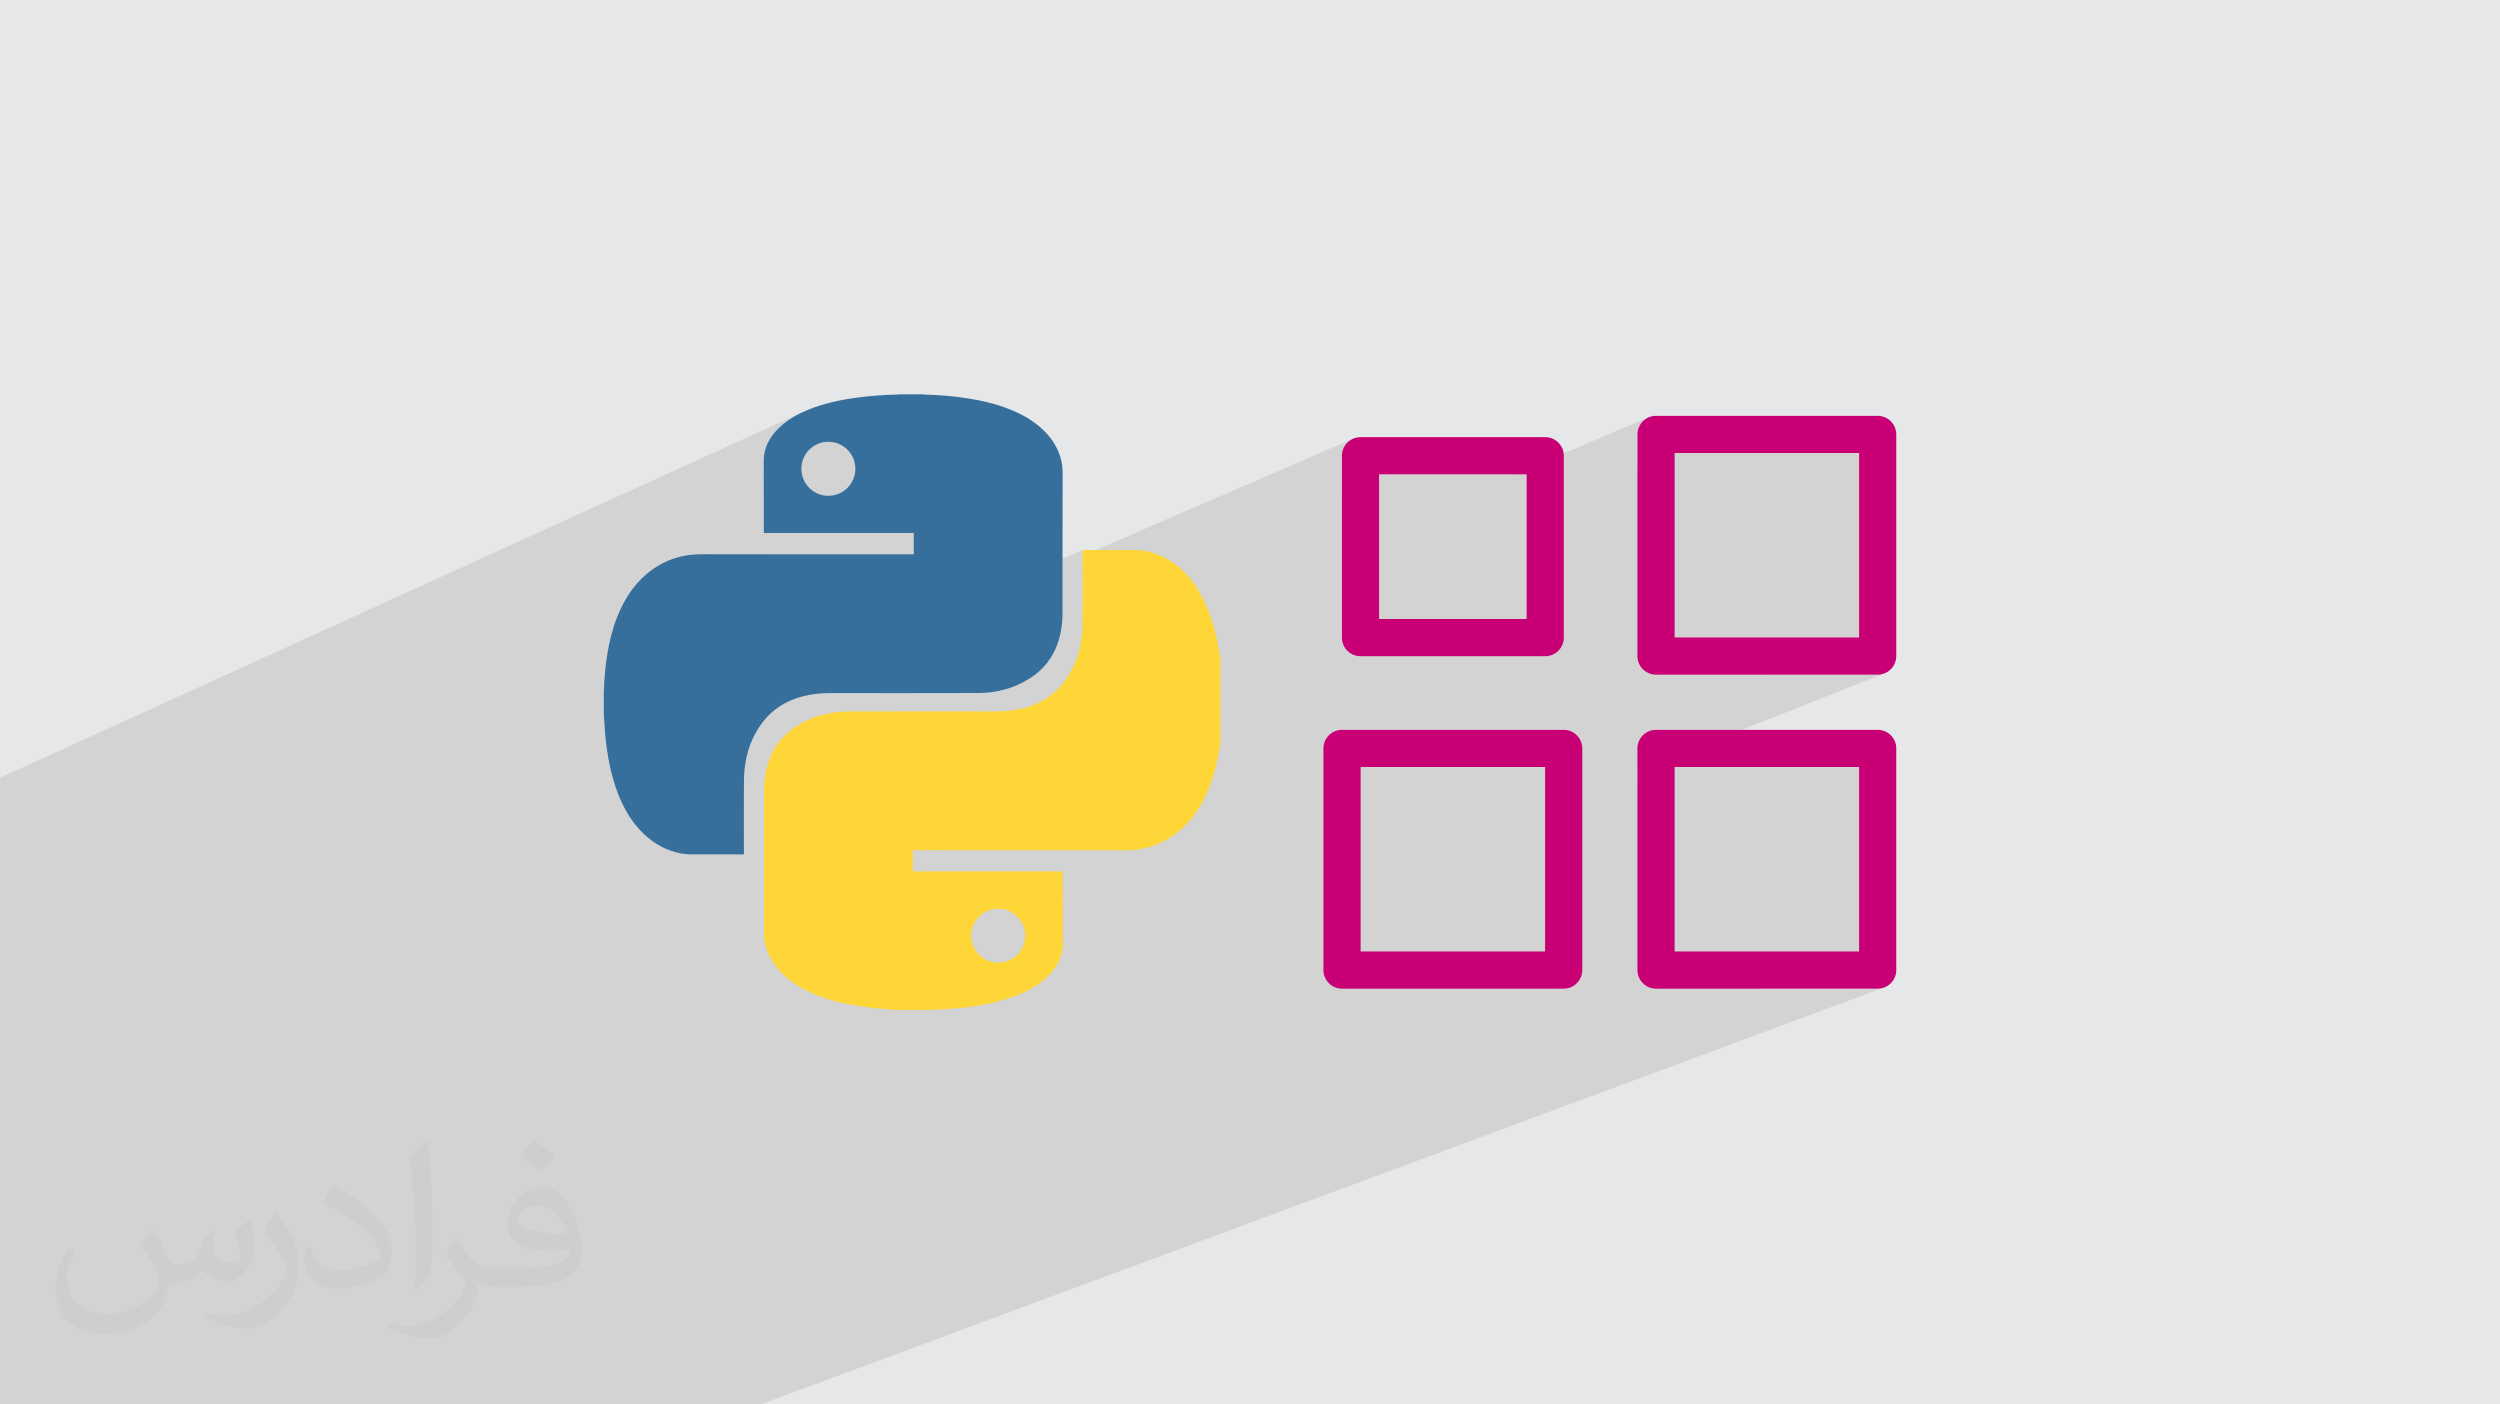 <?xml version="1.0" encoding="UTF-8"?>
<!DOCTYPE svg PUBLIC "-//W3C//DTD SVG 1.1//EN" "http://www.w3.org/Graphics/SVG/1.1/DTD/svg11.dtd">
<!-- Creator: CorelDRAW 2020 (64-Bit) -->
<svg xmlns="http://www.w3.org/2000/svg" xml:space="preserve" width="94.192mm" height="52.917mm" version="1.1" style="shape-rendering:geometricPrecision; text-rendering:geometricPrecision; image-rendering:optimizeQuality; fill-rule:evenodd; clip-rule:evenodd"
viewBox="0 0 9404.92 5283.66"
 xmlns:xlink="http://www.w3.org/1999/xlink"
 xmlns:xodm="http://www.corel.com/coreldraw/odm/2003">
 <defs>
  <style type="text/css">
   <![CDATA[
    .fil0 {fill:#E6E7E8}
    .fil3 {fill:#366E9C;fill-rule:nonzero}
    .fil5 {fill:#C90075;fill-rule:nonzero}
    .fil4 {fill:#FFD637;fill-rule:nonzero}
    .fil2 {fill:#373435;fill-opacity:0.031}
    .fil1 {fill:#2B2A29;fill-opacity:0.102}
   ]]>
  </style>
 </defs>
 <g id="Layer_x0020_1">
  <polygon class="fil0" points="-0,0 9404.92,0 9404.92,5283.66 -0,5283.66 "/>
  <polygon class="fil1" points="-0,5192.52 -0,5179.96 -0,5134.95 -0,5113.06 -0,5072.7 -0,5062.88 -0,5049.25 -0,4964.04 -0,4960 -0,4954.9 -0,4942.29 -0,4942.16 -0,4934.68 -0,4933.5 -0,4912.26 -0,4847.2 -0,4846.43 -0,4841.52 -0,4816.67 -0,4805.36 -0,4707.7 -0,4693.97 -0,4669.23 -0,4621.32 -0,4618.88 -0,4600.73 -0,4589.69 -0,4501.7 -0,4387.86 -0,4385.1 -0,4352.01 -0,4308.38 -0,4292 -0,4290.04 -0,4256.83 -0,4240.25 -0,4217.29 -0,4203.49 -0,4200.03 -0,4199.97 -0,4170.86 -0,4170.65 -0,4125.25 -0,4094.05 -0,4016.47 -0,4011.39 -0,4008.89 -0,3992.76 -0,3953.15 -0,3921.18 -0,3917.12 -0,3893.35 -0,3852.47 -0,3842 -0,3840.22 -0,3833.2 -0,3709.02 -0,3672.1 -0,3598.5 -0,3594.08 -0,3591.9 -0,3520.38 -0,3468.57 -0,3352.63 -0,3288.21 -0,3280.61 -0,3267.79 -0,3248.98 -0,3234.97 -0,3207.07 -0,3070.37 -0,3061.17 -0,3046.03 -0,3039.49 -0,3010.32 -0,2943.47 -0,2925.84 3025.21,1547.92 3017.76,1551.31 3010.38,1554.85 3003.1,1558.52 2995.9,1562.33 2988.81,1566.31 2981.81,1570.44 2974.92,1574.76 2968.13,1579.23 2961.46,1583.89 2954.91,1588.74 2948.48,1593.8 2942.18,1599.05 2936.02,1604.51 2929.98,1610.19 2919.99,1620.48 2910.76,1631.21 2902.38,1642.42 2894.89,1654.15 2888.37,1666.41 2882.86,1679.25 2878.44,1692.68 2875.17,1706.74 2874.54,1710.69 2874.1,1714.68 2873.79,1718.71 2873.59,1722.74 2873.45,1726.8 2873.33,1730.85 2873.2,1734.9 2873.02,1738.94 2872.98,1739.81 2872.97,1740.67 2872.98,1741.54 2873.01,1742.41 2873.04,1743.28 2873.07,1744.15 2873.1,1745.03 2873.11,1745.9 2873.13,1761.58 2873.13,1762.1 3076.69,1670.06 3095.73,1664.18 3116.17,1662.12 3136.65,1664.19 3155.72,1670.12 3172.98,1679.5 3188.01,1691.92 3200.41,1706.97 3209.77,1724.24 3215.68,1743.31 3217.72,1763.79 3215.62,1784.21 3209.65,1803.24 3200.23,1820.46 3187.77,1835.47 3172.69,1847.85 3155.38,1857.2 2873.42,1983.25 2873.44,1996.98 2873.44,1997.92 2873.44,1998.86 2873.44,1999.82 2873.44,2000.8 2873.44,2001.82 2873.44,2002.87 2873.44,2003.97 2873.44,2005.11 2891.07,2005.11 2908.7,2005.11 2926.32,2005.11 2943.94,2005.11 2961.57,2005.11 2979.19,2005.11 2996.81,2005.11 3014.43,2005.11 3032.05,2005.11 3049.67,2005.11 3067.29,2005.11 3084.91,2005.11 3102.52,2005.11 3120.15,2005.11 3137.77,2005.11 3155.38,2005.11 3173.01,2005.11 3190.63,2005.11 3208.25,2005.11 3225.87,2005.11 3243.49,2005.11 3261.12,2005.11 3278.75,2005.11 3296.37,2005.11 3314,2005.11 3331.64,2005.11 3349.27,2005.11 3366.9,2005.11 3384.54,2005.11 3402.18,2005.11 3419.82,2005.11 3437.47,2005.11 3437.47,2015.15 3437.47,2025.13 3437.47,2035.1 3437.47,2045.04 3437.47,2055 3437.47,2064.97 3437.47,2074.99 3437.47,2085.06 2271.94,2596.72 2271.89,2597.11 2271.76,2598.03 2271.62,2598.96 2271.47,2599.87 2271.34,2600.79 2271.21,2601.71 2271.21,2611.43 2271.21,2621.14 2271.21,2630.86 2271.21,2640.57 2271.21,2650.29 2271.21,2660 2271.21,2669.72 2271.21,2679.43 2271.49,2684.19 2271.77,2688.94 2272.05,2693.69 2272.33,2698.45 2272.61,2703.21 2272.89,2707.96 2273.15,2712.71 2273.4,2717.48 2273.86,2725.9 2274.37,2734.32 2274.95,2742.74 2275.58,2751.14 2276.28,2759.54 2277.04,2767.93 2277.87,2776.32 2278.76,2784.69 2279.71,2793.07 2280.74,2801.43 2281.83,2809.79 2282.98,2818.13 2284.21,2826.47 2285.51,2834.81 2286.82,2842.8 4072.68,2069.36 4072.68,2070.42 4072.68,2071.43 4072.68,2072.42 4072.68,2073.38 4072.68,2074.33 4072.68,2075.26 4072.68,2076.18 4072.68,2077.09 4072.69,2090.57 5090.95,1650.05 5079.07,1656.5 5068.72,1665.04 5060.17,1675.39 5053.72,1687.28 5049.65,1700.41 5048.23,1714.5 5048.23,1844.44 5188.13,1784.46 5696.61,1784.46 6202.71,1569.85 6190.83,1576.3 6180.47,1584.84 6171.94,1595.19 6165.49,1607.08 6161.4,1620.21 6159.98,1634.31 6159.98,1763.06 6299.89,1704.26 6993.81,1704.26 6993.81,2398.19 6643.66,2538.09 7063.77,2538.09 7077.86,2536.67 7090.99,2532.6 6159.98,2901.19 6159.98,2940.79 6299.89,2885.51 6993.81,2885.51 6993.81,3579.43 6620.44,3719.33 7063.77,3719.33 7077.86,3717.91 7090.99,3713.84 2860.76,5283.66 2849.43,5283.66 2445.36,5283.66 2089.45,5283.66 1857.88,5283.66 1784.46,5283.66 1772.8,5283.66 1377.19,5283.66 1012.81,5283.66 833.45,5283.66 785.49,5283.66 229.49,5283.66 142.18,5283.66 130.78,5283.66 -0,5283.66 -0,5265.87 -0,5265.62 -0,5264.67 -0,5224.46 -0,5222.39 -0,5205.96 "/>
  <path class="fil2" d="M578.49 4627.69c17.95,27.21 29.6,53.36 40.96,82.43 8.45,16.91 12.93,48.09 52.57,48.09 11.61,0 28.28,-3.42 43.06,-11.61 16.63,-8.73 29.32,-21.94 35.94,-42l15.85 -53.36 38.57 -19.02 2.64 2.64c-5.27,20.09 -6.59,39.36 -6.59,54.43 0,44.63 38.57,61.56 69.22,61.56 17.95,0 34.09,-8.73 34.09,-25.11 0,-21.13 -8.98,-57.06 -20.62,-89.29 17.95,-17.95 35.94,-35.94 56.53,-50.47l3.17 1.6c8.98,38.04 14,75.56 14,100.66 0,24.57 -10.83,51.79 -19.81,69.49 -18.49,34.87 -51.25,62.62 -90.87,62.62 -30.1,0 -63.65,-15.07 -86.66,-43.06l-1.32 0c-21.66,26.96 -55.22,51.25 -108.86,51.25l-16.63 0c-2.64,35.41 -10.29,60.49 -21.94,82.95 -31.95,62.34 -126.81,106.47 -216.1,106.47 -124.17,0 -186.51,-71.59 -186.51,-166.96 0,-58.91 19.27,-113.6 48.88,-152.42l24.29 10.04c-18.49,35.41 -30.91,68.68 -30.91,101.45 0,89.29 72.66,131.83 156.4,131.83 77.68,0 173.83,-49.41 191.28,-106.72 -6.59,-62.62 -30.1,-91.93 -66.04,-148.99 10.83,-19.02 24.83,-38.04 42.28,-58.38l3.17 0 0 0 0 0 -0.02 -0.09zm1432.13 -336.04c26.15,16.39 51.79,35.66 76.87,57.85 -14,19.81 -31.45,37.79 -53.11,53.64 -25.11,-20.34 -50.19,-37.79 -75.84,-56.27 17.42,-19.55 34.62,-38.29 52.04,-55.22l0 0 0 0 0 0 0 0 0 0 0.03 0zm13.47 244.11c-42.28,0 -76.87,27.75 -76.87,48.34 0,44.13 84.53,57.85 185.72,57.31 -12.68,-51.79 -57.06,-105.68 -108.86,-105.68l0.01 0.03zm-94.86 236.19c54.96,0 103.04,-1.6 139.74,-10.83 40.96,-10.29 75.56,-30.91 75.56,-45.17 0,-3.7 0,-8.19 -1.32,-11.89 -22.98,2.11 -49.41,2.11 -72.38,2.11 -74.49,0 -131.55,-16.91 -154.02,-58.66 -5.55,-11.61 -9.51,-24.57 -9.51,-39.36 0,-40.43 17.42,-79.79 48.09,-107 25.61,-22.45 53.89,-36.44 82.67,-36.44 52.04,0 93.51,41.75 122.57,107.54 15.85,35.94 26.68,77.4 26.68,129.72 0,34.87 -9.51,64.19 -31.17,85.85 -40.43,39.11 -114.92,53.89 -229.04,53.89l-51.79 0 0 0 -13.47 0c-28.28,0 -48.62,-5.02 -64.72,-17.42l-2.64 0c0.79,6.59 1.32,12.93 1.32,19.02 0,25.61 -8.45,58.38 -25.61,84.53 -50.72,75.3 -105.68,108.04 -153.24,108.04 -48.09,0 -107,-18.49 -160.11,-42.54l9.51 -18.49c17.17,7.13 40.96,11.89 73.7,11.89 85.85,0 198.66,-82.43 212.66,-163 -3.17,-6.59 -8.98,-15.32 -17.17,-24.57 -25.11,-29.85 -40.96,-54.68 -55.75,-80.83 12.68,-25.11 24.29,-45.17 35.13,-63.4l4.49 -0.53c36.72,74.77 69.99,117.55 144.23,117.55l11.61 0 0 0 53.89 0 0 0 0 0 0 0 0 0 0 0 0.09 0.01zm-371.98 79c6.34,-34.34 6.87,-72.91 6.87,-108.86l0 -53.36c0,-99.6 -12.68,-244.36 -22.98,-338.68 17.95,-19.27 43.06,-42 62.87,-57.31l5.81 1.6c13.47,118.62 16.63,256 16.63,383.06 0,33.3 -1.32,65.79 -4.49,89.55 -1.85,30.1 -19.27,52.83 -56.53,87.7l-8.19 -3.7zm-382.8 -157.19c1.85,46.77 24.83,83.49 105.15,83.49 49.93,0 92.19,-12.93 138.96,-35.13 8.45,-3.7 12.93,-8.73 12.93,-12.93 0,-29.32 -22.45,-68.15 -60.23,-103.55 -36.72,-33.3 -85.34,-62.62 -130.76,-82.18 -15.6,-6.59 -20.62,-13.47 -20.62,-20.09 0,-13.47 17.95,-41.75 32.77,-62.09l5.02 -0.53c52.04,27.21 110.17,67.64 153.24,112.53 39.11,41.47 63.4,83.49 63.4,129.19 0,33.81 -10.29,65.51 -26.96,95.11 -57.06,28.79 -117.83,50.72 -178.06,50.72 -73.17,0 -123.1,-34.34 -123.1,-114.92 0,-8.73 0,-22.19 3.17,-39.64l25.11 0 0 0 0 0 0 0 0 0 0 0 -0.02 0zm-132.37 -132.9l45.45 73.45c16.63,27.21 32.23,56.81 32.23,103.55l0 59.7c0,48.34 -30.91,100.13 -80.83,151.38 -39.11,34.62 -73.7,49.41 -105.68,49.41 -47.55,0 -101.98,-14.79 -164.85,-41.75l7.13 -18.49c19.81,5.27 42.79,9.77 71.06,9.77 90.36,-0.53 182.8,-66.57 225.08,-147.15 5.02,-9.26 6.87,-17.95 6.87,-24.04 0,-9.26 -5.02,-19.55 -8.98,-28.79 -22.98,-43.31 -48.62,-82.95 -76.87,-119.68 14.79,-23.25 29.6,-45.7 45.7,-67.9l3.7 0.53 0 0 0 0 0 0 0 0 0 0 -0.02 0.01z"/>
  <g id="_2930684814656">
   <g>
    <path class="fil3" d="M2271.21 2679.43c0,-25.91 0,-51.82 0,-77.72 0.31,-2.46 0.85,-4.9 0.92,-7.37 1.27,-45.61 5.44,-90.91 12.88,-135.94 7.87,-47.67 19.62,-94.3 37.56,-139.19 24.17,-60.52 57.83,-114.67 107.61,-157.75 37.85,-32.76 81.13,-55.38 129.62,-67.53 30.45,-7.63 61.46,-9 92.98,-8.92 259.59,0.66 519.17,0.37 778.77,0.36 2.02,0 4.04,-0.21 5.91,-0.31 0,-26.95 0,-53.12 0,-79.95 -188.23,0 -375.98,0 -564.03,0 0,-3.15 0,-5.64 0,-8.14 -0.11,-83.7 -0.22,-167.4 -0.33,-251.08 -0.01,-2.33 -0.23,-4.65 -0.09,-6.96 0.6,-10.74 0.2,-21.7 2.15,-32.2 7.14,-38.36 27.19,-69.69 54.82,-96.54 31.78,-30.89 69.63,-52.19 110.35,-68.71 61.16,-24.8 125.13,-38.15 190.35,-46.49 48.33,-6.17 96.83,-9.51 145.52,-10.7 1.7,-0.04 3.39,-0.51 5.08,-0.79 29.78,0 59.55,0 89.32,0 2.28,0.3 4.54,0.82 6.83,0.88 54.5,1.36 108.74,5.71 162.62,14.13 52.69,8.22 104.37,20.37 154.17,39.72 49.71,19.32 95.71,44.8 133.91,82.81 32.17,32.02 54.82,69.51 65.06,114.06 4.75,20.69 4.36,41.59 4.3,62.72 -0.48,169.92 -0.26,339.86 -0.31,509.79 -0.01,27.5 -2.99,54.72 -9.29,81.52 -16.29,69.29 -53.28,124.33 -113.54,162.77 -58.84,37.53 -124.14,54.84 -193.28,55.16 -184.04,0.85 -368.08,0.36 -552.12,0.23 -36.25,-0.02 -72.1,2.83 -107.32,11.82 -64.74,16.54 -118.5,49.98 -157.71,104.69 -45.27,63.15 -64.5,134.92 -65.26,211.69 -0.89,90.65 -0.18,181.33 -0.17,272 0,2.07 0,4.13 0,6.67 -2.83,0 -4.91,-0.01 -7.01,0 -64.76,0 -129.52,0.21 -194.29,-0.15 -12.48,-0.07 -25.13,-1.32 -37.37,-3.75 -51.4,-10.22 -95.92,-34.15 -134.31,-69.65 -44.39,-41.07 -74.85,-91.44 -97.45,-146.94 -18.69,-45.87 -31.1,-93.51 -39.77,-142.2 -7.88,-44.34 -12.64,-89.02 -14.92,-133.98 -0.65,-12.69 -1.46,-25.36 -2.19,-38.04zm844.96 -1017.31l0 0c-56.03,0.01 -101.4,45.17 -101.46,101 -0.06,56.35 45.1,101.94 101.09,102.02 56.11,0.08 101.84,-45.4 101.92,-101.35 0.07,-56.11 -45.43,-101.67 -101.55,-101.67z"/>
    <path class="fil4" d="M4591.14 2482.24c0,104.77 0,209.55 0,314.34 -1.53,8.89 -3.15,17.76 -4.59,26.66 -7.42,45.57 -18.39,90.22 -34.9,133.39 -23.27,60.83 -55.75,115.69 -104.44,159.9 -47.42,43.06 -102.85,69.37 -166.18,79.15 -21.49,3.31 -43.01,2.83 -64.68,2.81 -258.67,-0.36 -517.34,-0.23 -776,-0.23 -2.08,0 -4.16,0 -6.42,0 0,26.95 0,53.27 0,80.01 187.92,0 375.38,0 563.56,0 0,2.46 0,4.52 0.01,6.6 0.34,89.12 0.79,178.24 0.91,267.36 0.01,9.38 -1.02,18.94 -3,28.12 -8.95,41.49 -32.24,74.28 -63.61,101.76 -40.35,35.34 -88,57.26 -138.42,73.71 -69.52,22.69 -141.31,33.79 -213.95,39.09 -42.57,3.12 -85.31,4.1 -127.99,4.99 -54.34,1.12 -108.64,-1.24 -162.62,-7.3 -32.74,-3.66 -65.37,-8.84 -97.76,-14.89 -55.14,-10.29 -108.45,-26.73 -158.67,-52.15 -47.52,-24.04 -89.34,-55.16 -120.01,-99.52 -21.08,-30.49 -34.79,-64 -37.94,-101.18 -1.17,-13.59 -0.38,-27.36 -0.38,-41.05 -0.02,-166.25 0.03,-332.51 -0.04,-498.76 -0.02,-29.44 2.06,-58.62 8.52,-87.41 15.65,-69.61 51.94,-125.44 112.04,-164.54 59.55,-38.73 125.97,-56.22 196.37,-56.52 184.42,-0.77 368.85,-0.31 553.27,-0.21 37.04,0.02 73.56,-3.36 109.45,-12.98 60.91,-16.35 111.85,-48 149.93,-98.62 46.26,-61.51 67.16,-132.26 68.63,-208.13 1.8,-93.14 0.45,-186.36 0.45,-279.54 0,-2.43 0,-4.86 0,-7.73 3.08,0 5.36,0 7.64,0 62.06,0 124.12,0.2 186.18,-0.07 40.22,-0.19 77.83,9.76 113.47,27.79 53.2,26.92 93.48,67.79 124.89,117.77 45.88,73.04 68.19,154.24 81.63,238.44 1.54,9.66 3.11,19.3 4.65,28.96zm-836.49 1139.18l0 0c56.3,0.12 101.9,-45.02 102.09,-101.06 0.18,-55.66 -45.47,-101.77 -100.9,-101.89 -56.49,-0.13 -101.86,44.74 -102.08,100.97 -0.23,56.59 44.56,101.87 100.89,101.98z"/>
   </g>
   <path class="fil5" d="M6299.89 2398.19l693.92 0 0 -693.93 -693.92 0 0 693.93zm763.87 139.9l-833.83 0c-38.63,0 -69.95,-31.31 -69.95,-69.95l0 -833.83c0,-38.63 31.32,-69.95 69.95,-69.95l833.83 0c38.63,0 69.95,31.32 69.95,69.95l0 833.83c0,38.64 -31.32,69.95 -69.95,69.95zm-1875.64 -209.38l554.95 0 0 -544.25 -554.95 0 0 544.25zm624.9 139.91l-694.85 0c-38.64,0 -69.95,-31.32 -69.95,-69.95l0 -684.15c0,-38.63 31.31,-69.95 69.95,-69.95l694.85 0c38.63,0 69.95,31.32 69.95,69.95l0 684.15c0,38.63 -31.32,69.95 -69.95,69.95zm-694.39 1110.82l693.92 0 0 -693.92 -693.92 0 0 693.92zm763.87 139.9l-833.83 0c-38.63,0 -69.94,-31.31 -69.94,-69.94l0 -833.83c0,-38.63 31.31,-69.95 69.94,-69.95l833.83 0c38.63,0 69.95,31.32 69.95,69.95l0 833.83c0,38.63 -31.32,69.94 -69.95,69.94zm417.38 -139.9l693.92 0 0 -693.92 -693.92 0 0 693.92zm763.87 139.9l-833.83 0c-38.63,0 -69.95,-31.31 -69.95,-69.94l0 -833.83c0,-38.63 31.32,-69.95 69.95,-69.95l833.83 0c38.63,0 69.95,31.32 69.95,69.95l0 833.83c0,38.63 -31.32,69.94 -69.95,69.94z"/>
  </g>
 </g>
</svg>
